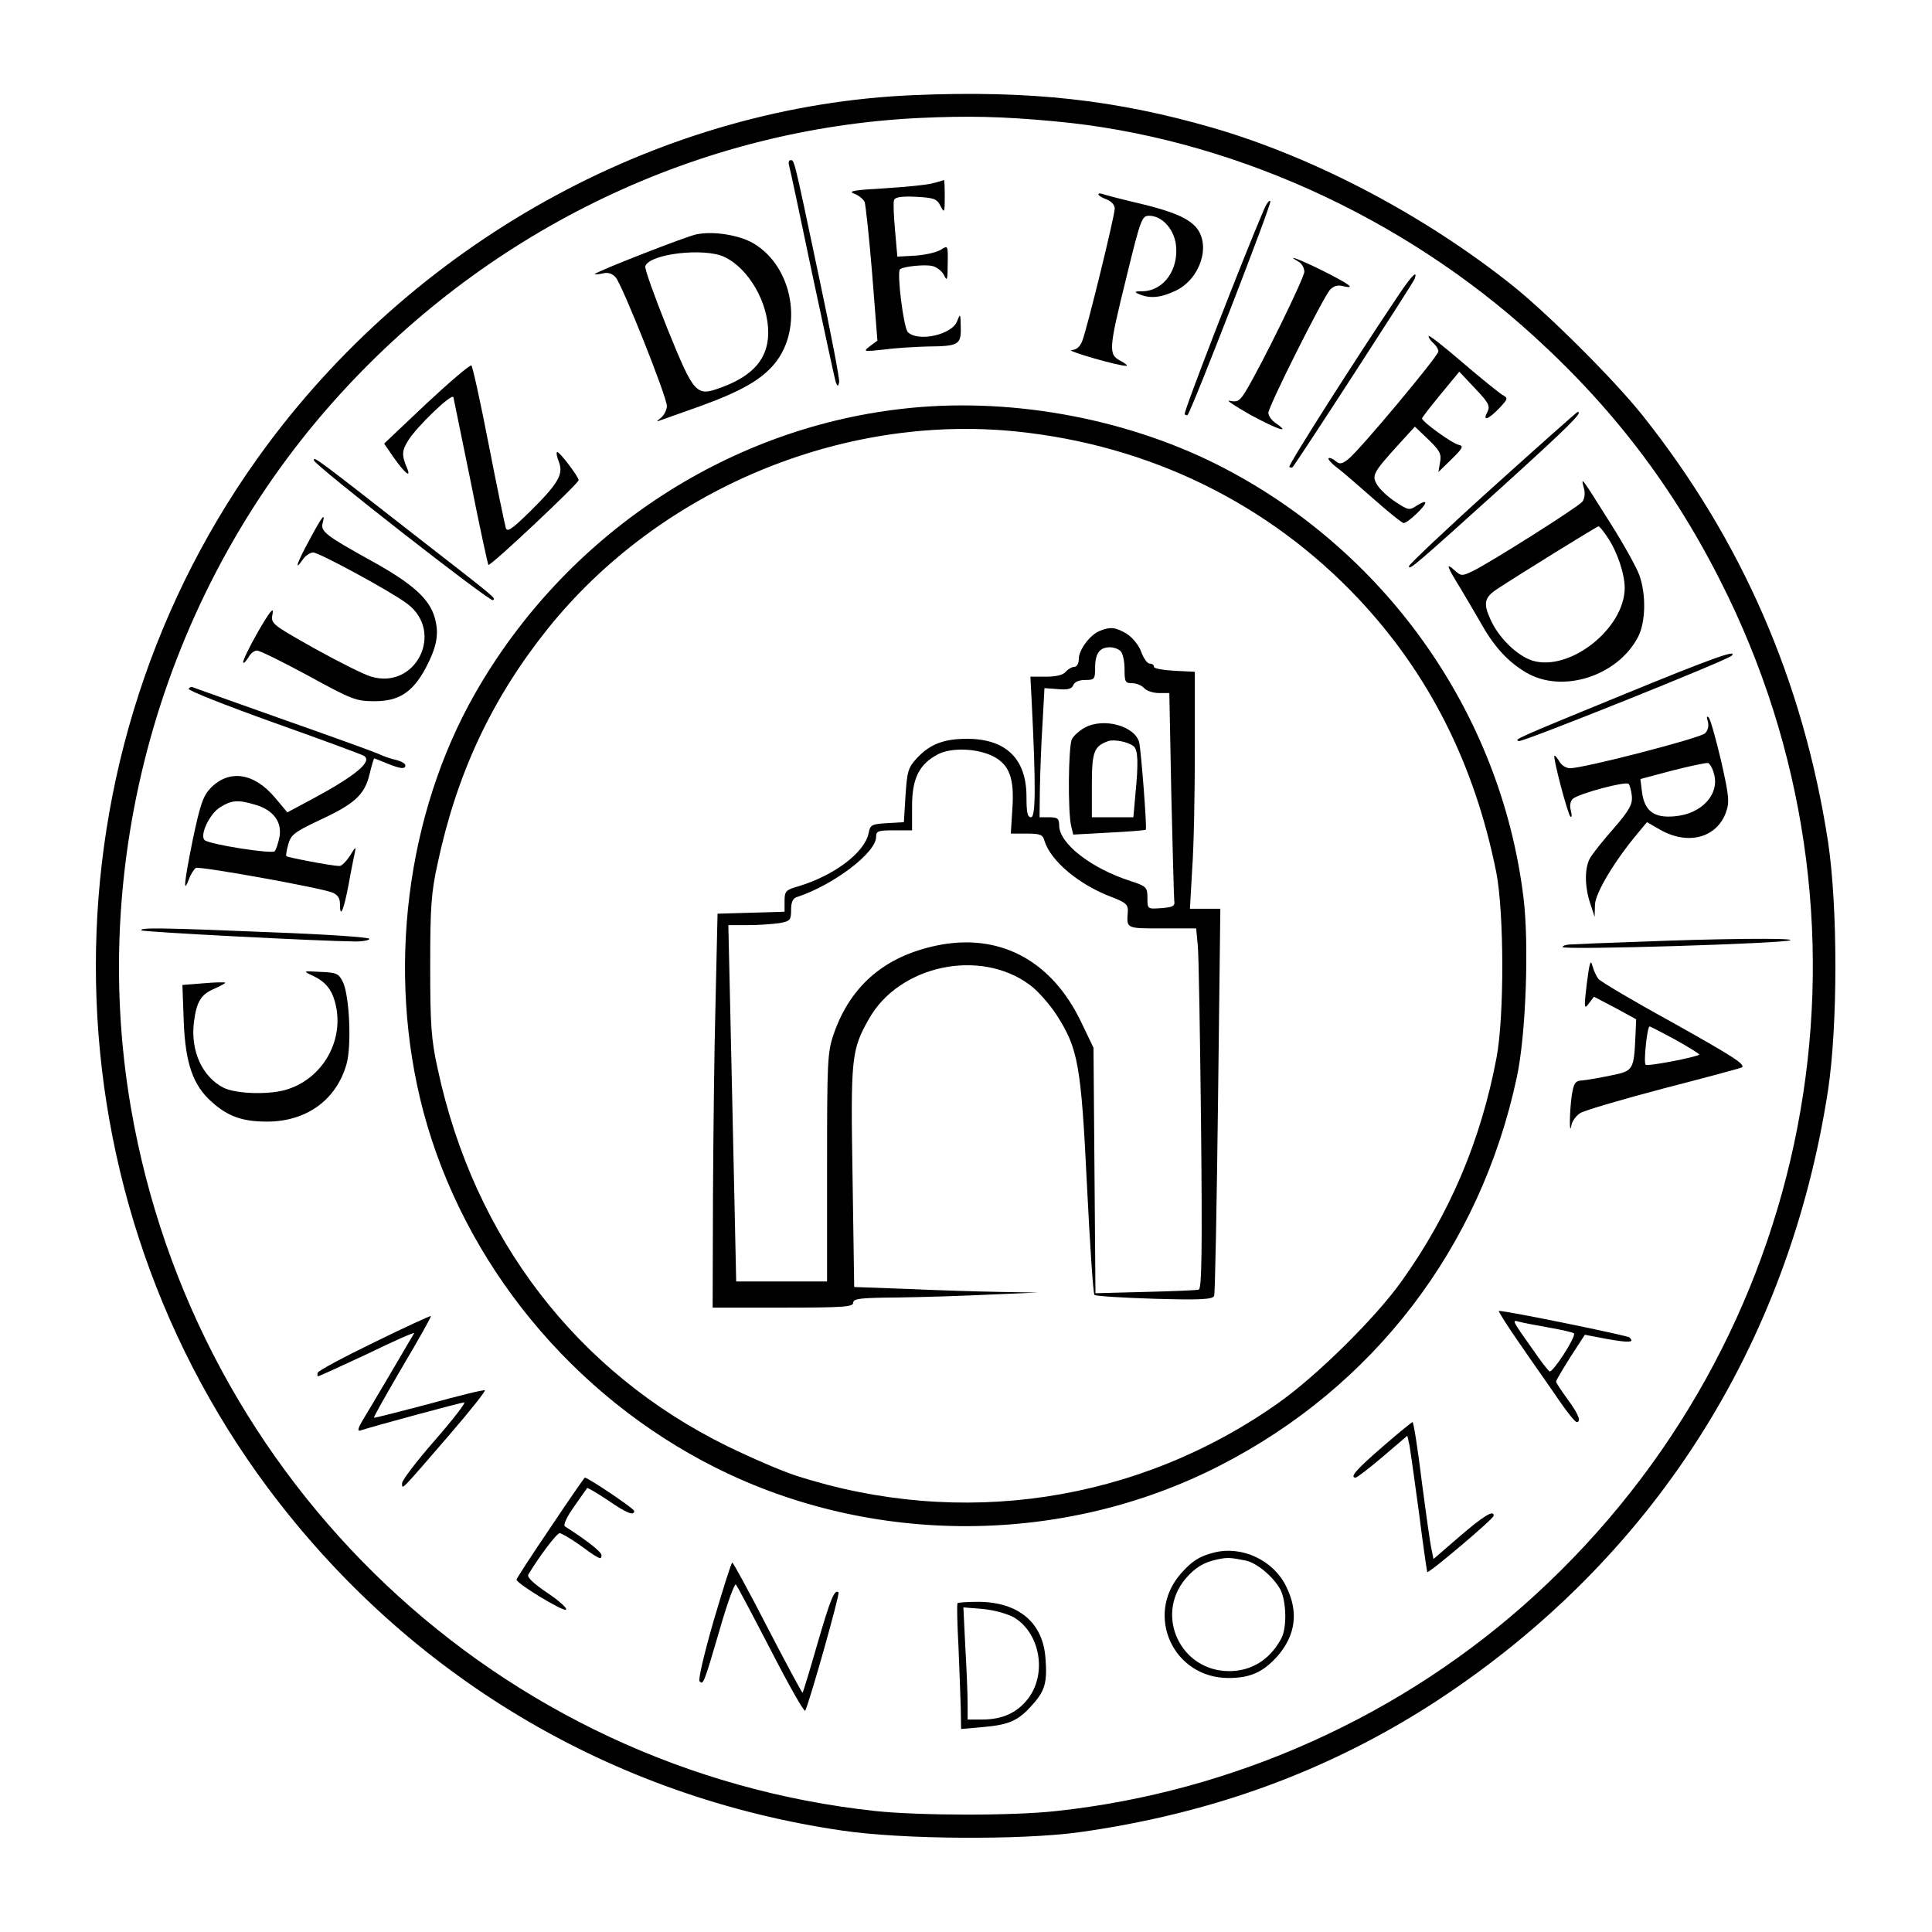 <?xml version="1.0" standalone="no"?>
<!DOCTYPE svg PUBLIC "-//W3C//DTD SVG 20010904//EN"
 "http://www.w3.org/TR/2001/REC-SVG-20010904/DTD/svg10.dtd">
<svg version="1.0" xmlns="http://www.w3.org/2000/svg"
 width="591pt" height="591pt" viewBox="0 0 591 591"
 preserveAspectRatio="xMidYMid meet">

<g transform="translate(0,591) scale(0.1,-0.1)"
fill="#000000" stroke="none">
<path d="M2795 5619 c-762 -32 -1502 -432 -1976 -1068 -701 -942 -701 -2250 0
-3192 429 -575 1050 -946 1759 -1049 184 -27 546 -29 722 -5 409 57 768 189
1095 402 658 431 1076 1083 1197 1868 30 200 30 560 0 760 -76 492 -264 923
-568 1305 -87 109 -285 306 -394 394 -270 216 -607 394 -920 485 -298 86 -558
115 -915 100z m430 -80 c529 -48 1065 -289 1471 -661 253 -231 440 -482 590
-792 501 -1038 262 -2276 -591 -3056 -402 -368 -922 -602 -1464 -660 -134 -15
-419 -14 -553 0 -1151 124 -2081 1003 -2278 2154 -133 779 107 1596 641 2181
462 507 1098 811 1769 844 151 7 253 5 415 -10z"/>
<path d="M2414 5403 c3 -10 35 -160 71 -333 37 -173 69 -322 72 -330 5 -13 7
-13 10 1 2 8 -26 154 -62 323 -78 370 -75 356 -87 356 -5 0 -7 -8 -4 -17z"/>
<path d="M2856 5350 c-16 -5 -83 -12 -150 -16 -91 -5 -114 -9 -94 -16 14 -5
29 -17 33 -26 3 -9 14 -109 23 -220 l16 -204 -23 -17 c-22 -17 -20 -17 46 -10
37 5 95 8 128 9 98 1 105 5 104 59 -1 42 -1 44 -11 19 -15 -42 -119 -65 -151
-34 -13 14 -34 182 -24 192 9 9 77 16 100 10 13 -3 29 -16 35 -28 9 -20 11
-15 11 35 1 57 1 57 -21 43 -13 -8 -48 -16 -78 -18 l-55 -3 -7 80 c-4 44 -6
86 -3 93 3 9 23 12 67 10 55 -3 64 -6 75 -28 12 -23 13 -21 13 28 0 28 -1 52
-2 51 -2 0 -16 -5 -32 -9z"/>
<path d="M3360 5316 c0 -4 11 -11 25 -16 14 -5 25 -17 25 -28 0 -22 -84 -365
-99 -404 -7 -19 -18 -28 -33 -29 -21 -1 144 -49 167 -48 6 0 -2 7 -17 15 -38
20 -37 34 18 257 43 176 47 187 69 187 39 0 75 -39 82 -87 10 -76 -36 -142
-101 -144 -26 0 -28 -2 -11 -9 33 -14 66 -11 112 11 74 36 107 136 64 191 -25
31 -75 52 -181 77 -47 11 -93 23 -102 26 -10 4 -18 4 -18 1z"/>
<path d="M3866 5268 c-62 -144 -247 -620 -242 -625 3 -4 8 -4 9 -2 13 15 257
644 253 653 -2 6 -11 -5 -20 -26z"/>
<path d="M2130 5193 c-28 -5 -302 -112 -310 -121 -3 -2 7 -2 21 1 18 5 31 1
42 -11 20 -22 157 -366 157 -394 0 -11 -8 -27 -17 -35 -17 -14 -17 -14 2 -7
11 4 65 23 121 43 123 45 183 80 223 128 90 109 57 298 -65 369 -43 25 -122
38 -174 27z m86 -69 c74 -35 134 -139 134 -231 0 -79 -45 -132 -143 -168 -78
-29 -83 -23 -166 181 -39 98 -70 183 -67 190 14 38 181 57 242 28z"/>
<path d="M3973 5109 c9 -5 17 -19 17 -30 0 -19 -133 -290 -180 -367 -18 -29
-25 -33 -48 -28 -15 4 14 -15 63 -43 85 -46 126 -59 77 -25 -12 8 -22 22 -22
31 0 20 166 350 188 376 11 12 24 16 39 12 42 -10 24 4 -57 45 -72 36 -122 55
-77 29z"/>
<path d="M4282 5013 c-136 -202 -342 -526 -338 -531 3 -3 8 -3 10 -1 11 11
368 562 373 575 11 30 -8 12 -45 -43z"/>
<path d="M4370 4882 c0 -5 7 -15 15 -22 8 -7 15 -18 15 -25 0 -14 -240 -301
-275 -329 -20 -16 -27 -17 -40 -6 -8 7 -18 11 -21 8 -2 -3 10 -17 28 -30 18
-14 69 -58 113 -97 44 -39 84 -71 89 -71 12 0 66 51 66 62 0 5 -11 1 -25 -8
-24 -16 -27 -15 -65 10 -22 14 -47 37 -56 51 -19 30 -15 38 64 125 l50 55 42
-40 c35 -34 40 -44 35 -70 l-5 -29 40 39 c34 33 38 41 23 44 -19 3 -113 71
-113 81 0 3 26 36 57 74 l57 69 48 -51 c42 -44 47 -54 38 -72 -16 -30 2 -24
36 11 27 29 28 31 10 41 -10 6 -65 50 -122 99 -57 49 -104 86 -104 81z"/>
<path d="M1305 4676 l-130 -123 29 -42 c33 -47 54 -65 42 -35 -18 42 -17 55 3
87 26 42 133 145 138 132 1 -6 25 -122 53 -259 27 -137 52 -251 54 -254 6 -5
276 249 276 259 0 11 -61 91 -66 86 -3 -2 0 -16 6 -31 14 -37 -3 -66 -88 -150
-58 -57 -71 -65 -75 -50 -3 11 -27 125 -52 254 -25 129 -49 238 -53 242 -4 3
-65 -49 -137 -116z"/>
<path d="M2756 4659 c-539 -62 -1027 -388 -1302 -869 -212 -371 -272 -853
-159 -1280 124 -465 456 -870 895 -1090 479 -240 1063 -238 1540 6 472 241
799 668 910 1189 28 129 38 411 20 552 -70 565 -425 1065 -939 1323 -288 144
-643 207 -965 169z m354 -69 c407 -42 770 -220 1044 -510 217 -230 357 -508
423 -838 24 -121 25 -440 1 -567 -48 -254 -143 -478 -291 -685 -80 -112 -259
-289 -377 -372 -430 -304 -971 -385 -1475 -222 -44 14 -138 55 -210 90 -460
226 -775 636 -886 1154 -20 90 -23 135 -23 315 0 180 3 225 23 315 59 276 166
503 336 716 341 425 898 659 1435 604z"/>
<path d="M3364 3980 c-30 -12 -64 -58 -64 -86 0 -14 -6 -24 -14 -24 -7 0 -19
-7 -26 -15 -8 -10 -30 -15 -60 -15 l-48 0 4 -77 c13 -260 12 -353 -2 -353 -11
0 -14 15 -14 63 0 116 -63 177 -182 177 -70 0 -113 -16 -153 -59 -27 -29 -30
-40 -35 -114 l-5 -82 -51 -3 c-48 -3 -52 -5 -57 -31 -12 -59 -105 -129 -214
-162 -39 -11 -43 -15 -43 -45 l0 -33 -102 -3 -103 -3 -6 -265 c-4 -146 -7
-417 -8 -602 l-1 -338 215 0 c184 0 215 2 215 15 0 13 23 15 138 16 75 1 202
5 282 9 l145 6 -116 2 c-64 1 -190 5 -281 9 l-165 6 -5 335 c-6 366 -4 390 50
485 92 164 339 217 491 105 24 -17 61 -59 82 -91 67 -104 76 -152 94 -522 9
-181 19 -333 23 -336 4 -4 87 -9 184 -12 141 -4 178 -2 182 9 3 7 8 276 12
598 l7 586 -46 0 -47 0 7 123 c5 67 8 230 8 362 l0 240 -62 3 c-35 2 -63 7
-63 12 0 6 -6 10 -13 10 -7 0 -19 16 -26 36 -7 20 -26 43 -44 55 -35 21 -51
22 -83 9z m64 -62 c7 -7 12 -31 12 -55 0 -39 2 -43 24 -43 13 0 29 -7 36 -15
7 -8 27 -15 45 -15 l32 0 6 -307 c4 -170 8 -317 9 -328 3 -17 -4 -20 -39 -23
-43 -3 -43 -3 -43 31 0 33 -3 36 -52 52 -121 39 -218 115 -218 170 0 21 -5 25
-30 25 l-30 0 1 88 c1 48 4 136 8 197 l6 110 41 -3 c30 -3 43 1 47 12 4 10 18
16 37 16 28 0 30 2 30 38 0 43 14 62 45 62 12 0 26 -5 33 -12z m-389 -322 c49
-26 64 -67 58 -158 l-5 -78 48 0 c42 0 50 -3 55 -22 19 -62 106 -135 208 -173
41 -16 48 -22 47 -44 -4 -52 -6 -51 104 -51 l105 0 5 -52 c3 -29 7 -277 10
-551 4 -384 2 -499 -7 -502 -7 -2 -80 -5 -164 -7 l-152 -4 -3 375 -3 376 -37
77 c-88 185 -241 270 -425 239 -169 -30 -280 -121 -333 -275 -19 -55 -20 -84
-20 -408 l0 -348 -139 0 -139 0 -6 278 c-3 152 -9 397 -12 545 l-6 267 59 0
c32 0 75 3 96 6 34 6 37 9 37 41 0 23 5 35 18 39 110 36 242 135 242 184 0 18
6 20 55 20 l55 0 0 74 c0 85 22 129 80 159 41 21 120 18 169 -7z"/>
<path d="M3318 3684 c-15 -8 -33 -24 -39 -35 -11 -22 -13 -223 -2 -267 l6 -25
109 6 c61 3 111 7 113 9 4 4 -14 237 -20 266 -12 51 -109 78 -167 46z m150
-57 c13 -11 15 -49 5 -149 l-6 -68 -63 0 -64 0 0 98 c0 102 6 119 50 135 18 6
61 -2 78 -16z"/>
<path d="M4566 4419 c-141 -127 -256 -236 -256 -241 0 -14 19 3 283 241 206
187 251 231 233 231 -2 0 -119 -104 -260 -231z"/>
<path d="M960 4502 c0 -13 540 -435 548 -428 7 8 22 -4 -243 202 -302 236
-305 238 -305 226z"/>
<path d="M4845 4417 c5 -17 2 -33 -5 -42 -14 -17 -283 -187 -335 -212 -33 -16
-36 -15 -55 2 -29 26 -25 14 19 -57 21 -35 50 -85 65 -111 38 -67 81 -113 134
-144 111 -66 281 -11 343 109 23 45 25 128 4 188 -8 23 -49 97 -91 163 -90
143 -88 140 -79 104z m72 -150 c30 -44 53 -112 53 -156 -1 -124 -168 -256
-282 -222 -47 15 -104 70 -129 127 -22 48 -18 66 19 91 62 41 307 193 312 193
3 0 15 -15 27 -33z"/>
<path d="M948 4261 c-39 -71 -50 -103 -22 -63 8 12 23 22 32 22 18 0 241 -121
288 -157 114 -86 27 -263 -110 -223 -22 6 -101 46 -175 87 -133 75 -133 75
-127 107 4 21 -10 4 -45 -57 -28 -49 -48 -91 -45 -94 2 -3 9 5 16 16 6 12 18
21 26 21 9 0 79 -35 157 -77 133 -73 146 -78 203 -78 74 0 116 27 156 101 34
65 42 104 28 154 -16 58 -68 105 -195 175 -137 76 -155 89 -148 115 9 34 -1
22 -39 -49z"/>
<path d="M4975 3789 c-347 -142 -343 -141 -329 -146 11 -4 637 247 651 261 22
22 -66 -10 -322 -115z"/>
<path d="M577 3803 c-3 -5 114 -51 259 -103 146 -52 271 -98 277 -102 28 -17
-25 -61 -161 -134 l-73 -39 -37 44 c-64 77 -141 89 -198 30 -23 -24 -32 -51
-55 -161 -26 -129 -30 -168 -10 -115 5 14 15 28 20 32 11 6 373 -59 417 -75
17 -7 24 -17 24 -36 0 -45 11 -20 26 58 7 40 16 84 19 98 5 22 3 21 -14 -7
-12 -18 -26 -33 -33 -32 -23 0 -158 26 -162 30 -2 2 1 19 6 37 8 28 19 37 91
71 111 51 142 79 157 141 7 28 13 50 15 50 1 0 19 -7 38 -15 42 -17 57 -19 57
-6 0 5 -12 12 -27 16 -16 3 -41 12 -58 20 -16 7 -149 55 -294 106 -146 52
-268 95 -272 97 -4 2 -9 -1 -12 -5z m205 -355 c54 -16 81 -52 73 -98 -4 -19
-10 -39 -15 -44 -9 -9 -199 21 -214 34 -16 15 15 81 48 101 36 22 54 23 108 7z"/>
<path d="M5224 3704 c4 -14 1 -28 -8 -37 -15 -15 -371 -107 -413 -107 -12 0
-27 9 -33 21 -7 11 -13 19 -15 17 -5 -5 40 -177 49 -186 4 -4 5 5 1 19 -4 16
-1 29 7 36 20 16 161 54 170 45 4 -4 8 -21 10 -38 2 -25 -9 -44 -53 -95 -31
-35 -63 -75 -72 -89 -20 -29 -21 -89 -2 -145 l13 -40 1 37 c1 36 59 133 130
218 l29 35 42 -24 c84 -47 170 -24 199 52 12 33 11 48 -14 159 -16 68 -33 128
-38 133 -6 6 -7 2 -3 -11z m19 -161 c18 -62 -37 -123 -120 -130 -62 -6 -92 15
-100 73 l-5 41 98 26 c55 14 103 24 109 23 5 -2 14 -16 18 -33z"/>
<path d="M433 3064 c5 -5 544 -33 655 -34 23 0 42 4 42 8 0 5 -134 14 -297 20
-332 14 -409 15 -400 6z"/>
<path d="M5010 3029 c-96 -3 -187 -7 -202 -8 -16 0 -28 -4 -28 -8 0 -10 688
11 697 21 8 7 -223 5 -467 -5z"/>
<path d="M4854 2901 c-9 -75 -8 -80 6 -61 l16 21 65 -34 64 -35 -2 -48 c-5
-108 -6 -110 -76 -124 -34 -7 -73 -14 -87 -15 -21 -1 -26 -8 -32 -46 -7 -49
-8 -129 -1 -91 2 12 14 29 27 37 12 8 128 42 257 76 128 33 236 62 238 64 9
10 -27 33 -218 140 -115 63 -214 122 -221 130 -6 7 -15 26 -19 41 -5 21 -9 9
-17 -55z m272 -172 c41 -23 73 -43 72 -45 -9 -8 -159 -37 -164 -31 -7 7 5 117
12 117 3 0 39 -19 80 -41z"/>
<path d="M955 2926 c44 -20 64 -47 74 -100 19 -105 -43 -212 -146 -247 -53
-19 -161 -16 -200 4 -65 34 -100 112 -90 199 8 64 22 87 64 104 19 9 34 17 32
18 -2 2 -33 1 -68 -2 l-63 -5 4 -111 c5 -130 29 -197 86 -247 50 -45 95 -60
169 -60 120 0 212 66 243 176 16 56 9 209 -11 251 -13 26 -19 29 -69 31 -54 3
-54 3 -25 -11z"/>
<path d="M4650 1798 c39 -57 93 -133 118 -170 26 -38 50 -68 55 -68 15 0 6 24
-28 70 -19 26 -35 50 -35 54 0 3 20 37 44 75 l44 68 68 -13 c68 -12 86 -11 68
5 -7 6 -373 81 -399 81 -3 0 26 -46 65 -102z m88 51 c40 -7 75 -15 77 -18 6
-11 -66 -122 -75 -116 -5 3 -28 33 -52 68 -64 90 -63 90 -42 84 11 -3 52 -11
92 -18z"/>
<path d="M1145 1804 c-93 -45 -171 -87 -173 -93 -2 -6 -1 -11 1 -11 3 0 71 31
152 69 80 39 144 67 142 63 -9 -16 -141 -240 -159 -269 -13 -22 -15 -32 -6
-29 39 13 309 86 318 86 6 0 -34 -52 -89 -115 -56 -64 -101 -123 -101 -132 0
-21 -7 -28 144 147 64 74 113 136 109 137 -5 2 -82 -17 -172 -42 -91 -24 -166
-43 -167 -42 -2 2 38 72 87 156 50 84 89 154 87 155 -1 2 -79 -34 -173 -80z"/>
<path d="M4230 1485 c-80 -69 -103 -95 -83 -95 4 0 42 29 83 64 l75 64 7 -31
c3 -18 16 -111 29 -207 12 -96 24 -177 25 -179 4 -5 202 162 203 172 2 20 -31
0 -104 -63 l-80 -69 -6 30 c-4 16 -17 110 -30 209 -12 99 -25 180 -28 180 -3
-1 -44 -34 -91 -75z"/>
<path d="M1683 1236 c-57 -84 -103 -155 -103 -158 0 -12 142 -98 151 -92 6 3
-19 26 -56 51 -42 28 -63 48 -59 56 32 54 87 127 96 127 5 0 31 -15 57 -33 64
-47 71 -50 71 -35 0 11 -41 43 -112 89 -6 4 7 31 28 60 21 30 39 56 40 57 1 2
30 -15 63 -37 58 -40 81 -49 81 -33 0 7 -141 102 -151 102 -2 -1 -50 -70 -106
-154z"/>
<path d="M3715 1161 c-45 -11 -69 -26 -103 -65 -111 -127 -23 -319 146 -319
67 0 106 18 150 67 56 65 65 136 26 214 -39 79 -134 124 -219 103z m97 -25
c34 -8 84 -50 105 -89 18 -36 20 -115 3 -148 -34 -65 -91 -101 -160 -101 -148
0 -228 169 -134 282 30 35 56 51 99 60 30 6 37 6 87 -4z"/>
<path d="M2183 952 c-28 -97 -48 -181 -43 -185 11 -12 13 -8 61 156 23 81 46
144 50 140 4 -4 52 -95 107 -201 55 -107 102 -190 105 -185 11 18 107 357 102
362 -12 11 -25 -21 -65 -159 -23 -80 -43 -146 -45 -148 -1 -2 -49 87 -106 197
-57 111 -106 201 -109 201 -3 0 -28 -80 -57 -178z"/>
<path d="M2929 1006 c-2 -2 -1 -62 3 -133 3 -70 6 -156 7 -190 l1 -62 68 6
c80 7 108 20 150 68 39 43 46 69 40 144 -8 108 -83 170 -204 171 -33 0 -63 -2
-65 -4z m175 -45 c78 -49 99 -171 41 -247 -33 -43 -78 -64 -140 -64 l-45 0 0
48 c0 27 -3 104 -7 172 l-6 123 61 -5 c37 -4 75 -15 96 -27z"/>
</g>
</svg>
